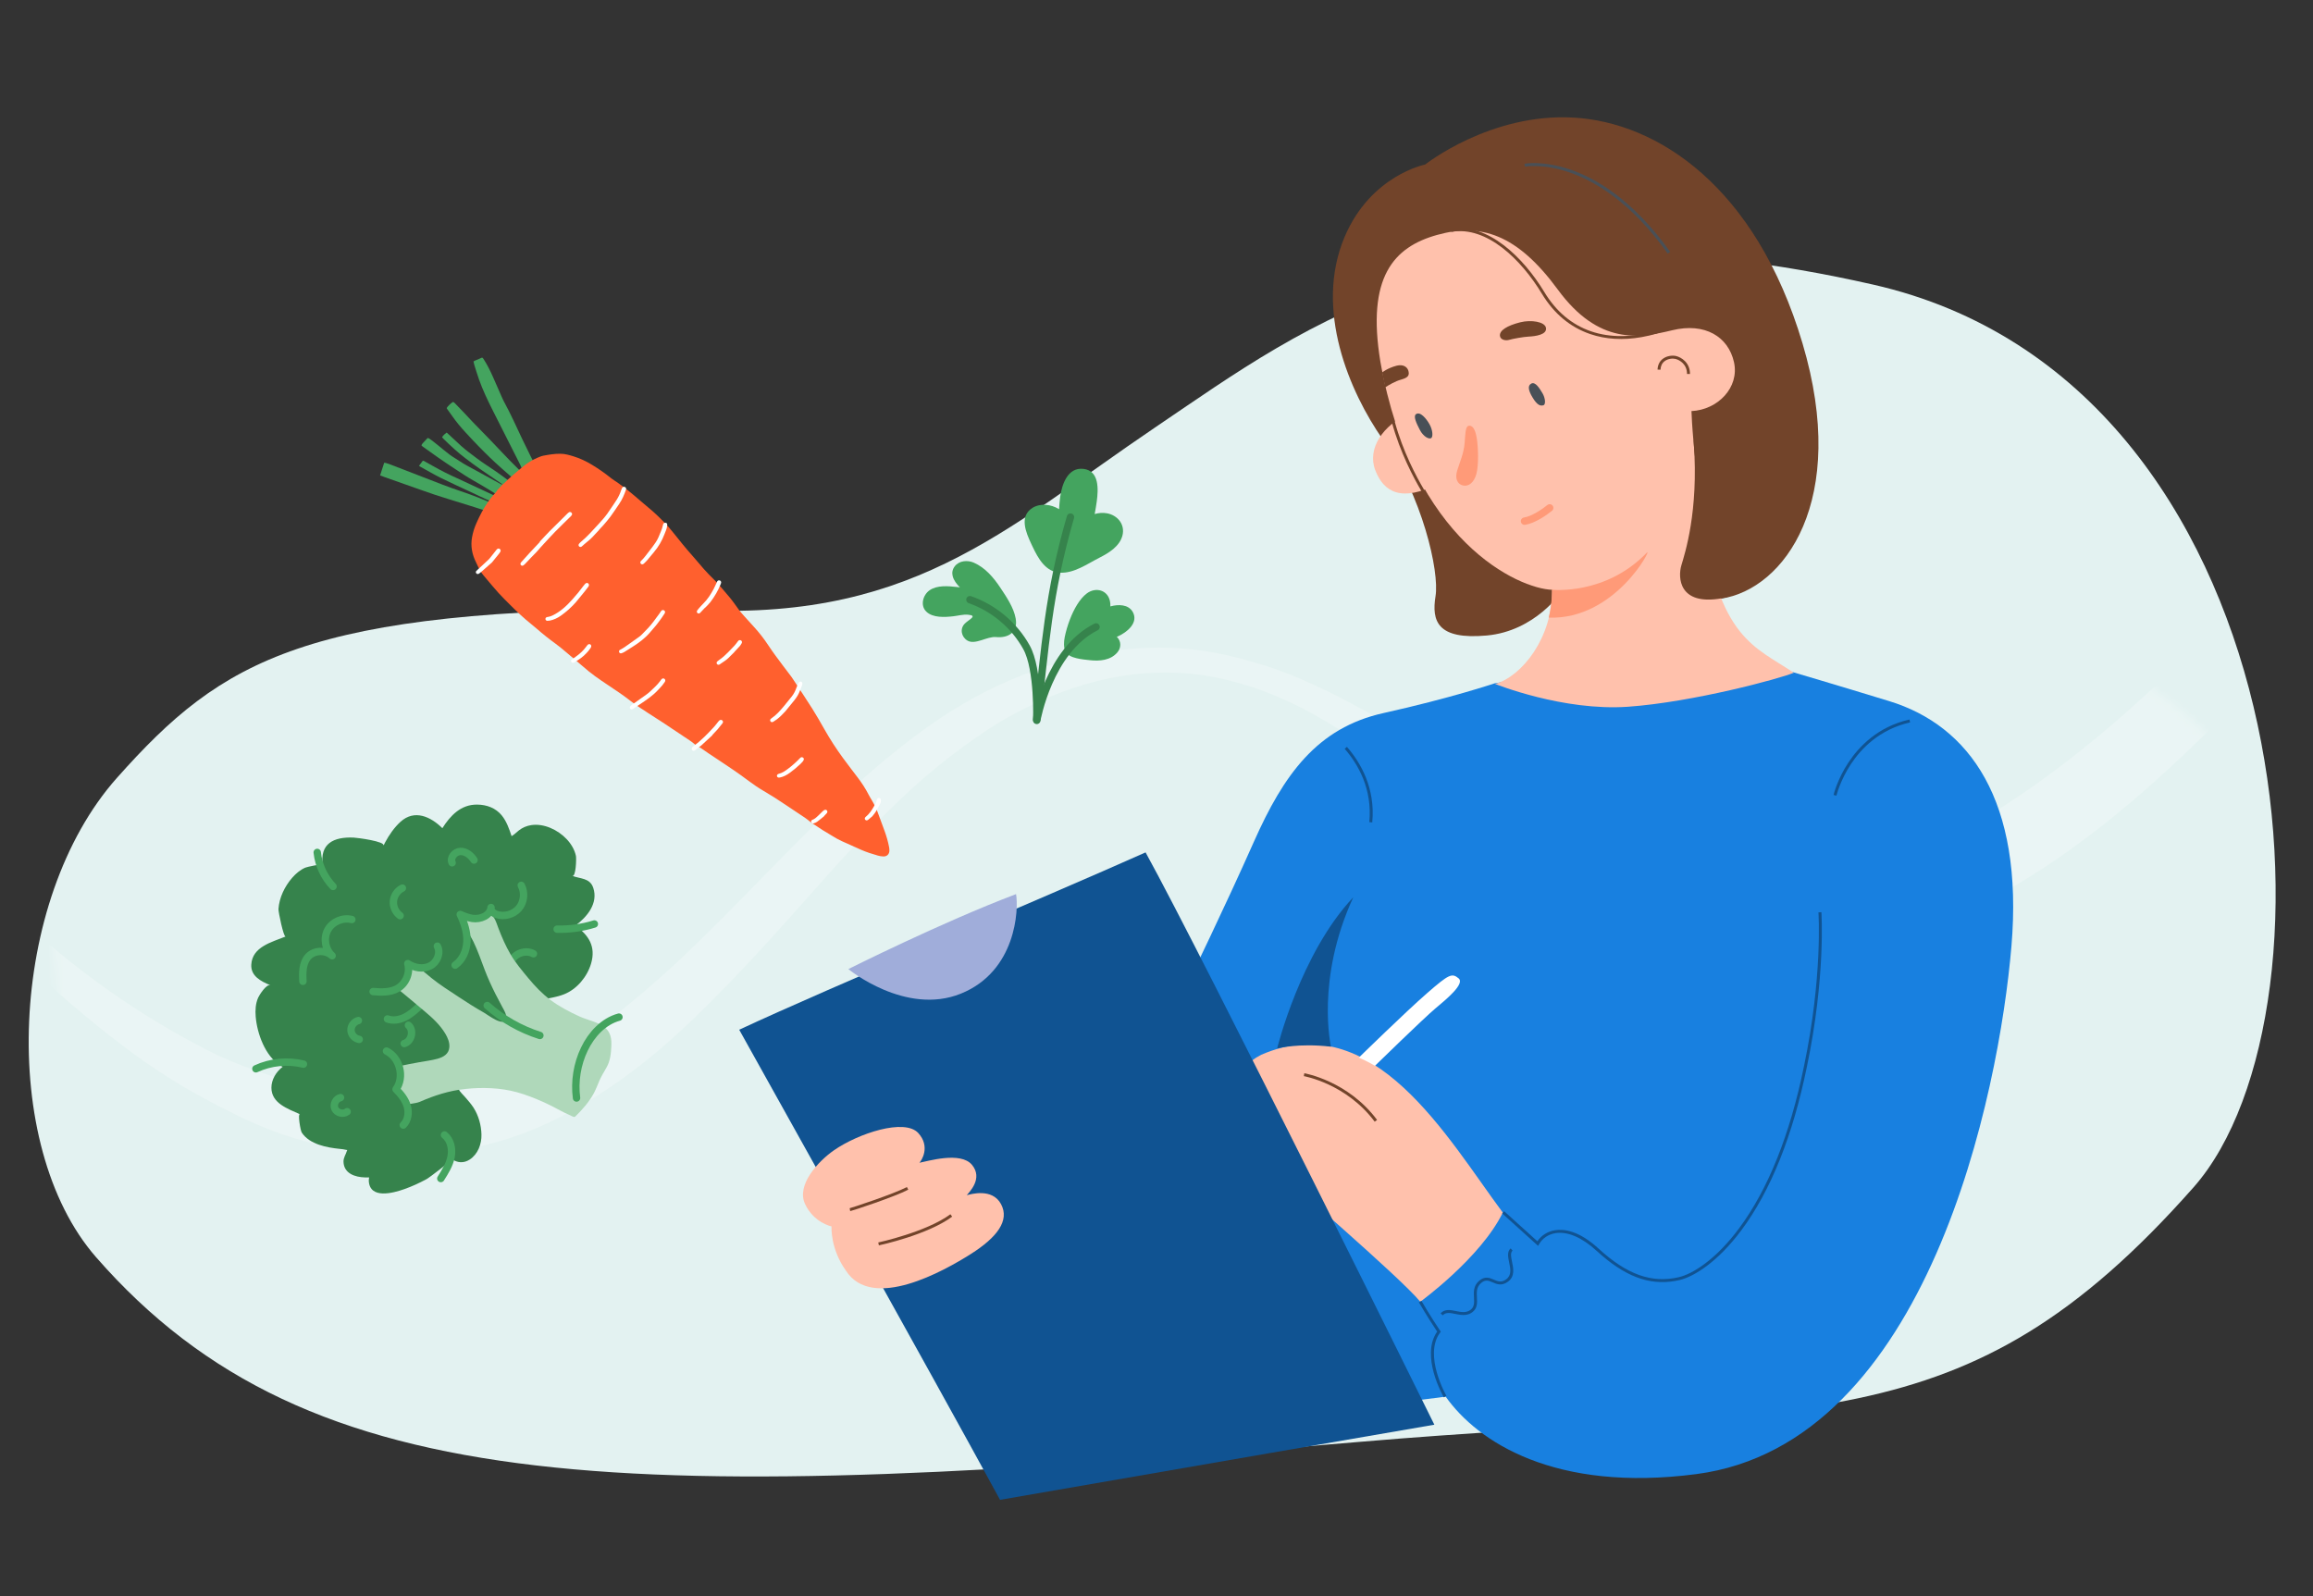 <svg xmlns="http://www.w3.org/2000/svg" fill="none" viewBox="0 0 313 216" height="216" width="313">
<rect x="0" y="0" width="313" height="216" fill="#333333" stroke="none"/>
<path fill="#E3F2F1" d="M156.436 57.756C135.646 71.811 122.923 84.736 91.649 82.377C41.42 82.377 30.128 89.185 15.831 105.254C1.142 121.763 -0.231 154.973 12.988 170.108C42.169 203.52 85.479 203.539 184.051 195.107C244.705 189.919 265.554 196.051 296.829 160.676C317.995 136.735 311.751 51.742 253.471 38.511C199.451 26.248 177.227 43.701 156.436 57.756Z"></path>
<g opacity="0.5">
<mask height="166" width="307" y="34" x="6" maskUnits="userSpaceOnUse" style="mask-type:alpha" id="mask0_1877_6104">
<path fill="#F0F0FF" d="M158.363 57.757C179.154 71.812 191.876 84.736 223.151 82.377C273.38 82.377 287.514 86.591 301.811 102.659C316.501 119.169 315.03 154.973 301.811 170.108C272.631 203.52 229.321 203.54 130.749 195.107C70.095 189.919 49.245 196.052 17.97 160.676C-3.196 136.735 3.313 51.682 61.328 38.512C115.348 26.248 137.572 43.702 158.363 57.757Z"></path>
</mask>
<g mask="url(#mask0_1877_6104)">
<path fill="white" d="M346.412 45.739C344.855 46.118 343.346 46.606 341.834 47.238C340.035 47.989 338.338 48.874 336.616 49.889C333.386 51.79 330.36 54.02 327.436 56.52C324.152 59.327 320.979 62.424 317.91 65.569C311.398 72.24 305.068 79.448 298.525 86.107C288.948 95.852 278.752 104.695 267.285 111.476C264.265 113.09 261.205 114.638 258.055 115.907C254.902 117.178 251.711 118.105 248.454 118.88C243.404 119.78 238.386 120 233.362 119.444C229.831 118.818 226.434 118.057 223.013 116.896C219.522 115.711 216.192 114.259 212.815 112.6C211.208 111.81 209.803 111.001 208.105 110.063C206.128 108.97 204.937 108.322 202.522 106.883C200.314 105.567 194.877 102.246 192.772 100.958C188.777 98.513 186.146 96.917 182.493 94.992C180.779 94.088 179.301 93.353 177.634 92.597C175.82 91.773 174.059 91.026 172.226 90.416C168.67 89.236 165.104 88.291 161.391 87.879C157.394 87.436 153.457 87.611 149.444 88.224C147.371 88.54 145.364 89.065 143.329 89.659C140.932 90.358 138.6 91.214 136.261 92.223C134.256 93.089 132.328 94.087 130.388 95.223C128.29 96.45 126.359 97.718 124.324 99.235C121.832 101.091 119.738 102.785 117.23 104.984C114.72 107.185 113.276 108.609 110.265 111.564C107.166 114.605 100.597 121.398 97.803 124.195C93.362 128.644 90.969 130.909 87.151 134.188C83.247 137.54 79.815 139.968 75.661 142.422C73.54 143.675 71.541 144.521 69.377 145.402C66.928 146.399 64.516 147.115 62.009 147.639C59.567 148.149 57.153 148.375 54.693 148.476C52.234 148.577 49.801 148.48 47.364 148.154C44.121 147.719 40.981 146.883 37.839 145.94C36.188 145.445 34.56 144.876 32.927 144.254C31.41 143.676 29.95 143.054 28.47 142.308C20.105 138.086 12.301 132.768 5.156 126.49C4.801 126.178 4.269 126.141 3.808 126.322C3.347 126.505 2.991 126.853 2.756 127.362C2.52 127.872 2.448 128.492 2.57 129.038C2.693 129.585 2.98 129.974 3.362 130.318C5.419 132.17 7.476 134.025 9.569 135.814C11.859 137.773 14.188 139.668 16.558 141.468C18.748 143.131 20.993 144.689 23.292 146.119C25.764 147.656 28.303 149.039 30.865 150.325C33.245 151.521 35.646 152.613 38.131 153.469C40.784 154.383 43.467 155.044 46.208 155.535C48.799 155.998 51.383 156.266 54.01 156.331C56.83 156.4 59.612 156.141 62.417 155.647C64.814 155.224 67.152 154.63 69.498 153.835C71.779 153.062 73.966 152.116 76.16 150.964C80.384 148.746 84.341 146.068 88.14 142.958C91.937 139.849 95.477 136.329 98.952 132.743C102.37 129.213 105.702 125.483 108.99 121.795C110.701 119.876 112.403 117.92 114.147 116.035C115.891 114.152 117.679 112.293 119.478 110.483C120.669 109.284 121.881 108.105 123.11 106.974C124.525 105.673 125.983 104.437 127.461 103.253C128.79 102.186 130.148 101.166 131.523 100.206C133.023 99.159 134.521 98.109 136.089 97.236C138.385 95.958 140.71 94.799 143.109 93.87C145.437 92.968 147.774 92.268 150.172 91.773C152.215 91.35 154.218 91.117 156.291 91.03C158.363 90.944 160.459 91.043 162.52 91.333C164.703 91.64 166.853 92.153 168.972 92.818C171.198 93.518 173.38 94.44 175.505 95.48C177.059 96.24 178.584 97.118 180.096 98.02C181.819 99.05 183.492 100.19 185.163 101.35C188.427 103.617 191.623 106.031 194.757 108.515C197.946 111.044 201.15 113.616 204.405 116.036C205.98 117.208 207.599 118.307 209.225 119.355C211 120.499 212.804 121.612 214.629 122.607C218.359 124.641 222.185 126.384 226.189 127.659C228.109 128.27 230.013 128.698 231.969 129.043C234.744 129.531 237.486 129.836 240.295 129.879C242.87 129.918 245.4 129.691 247.954 129.289C250.867 128.831 253.722 128.154 256.582 127.273C259.103 126.495 261.527 125.545 263.983 124.432C266.806 123.151 269.45 121.733 272.195 120.134C283.588 113.503 293.56 104.436 302.986 94.715C307.497 90.064 311.876 85.013 316.202 80.11C320.044 75.757 323.913 71.299 327.938 67.198C332.256 62.801 336.8 58.895 341.88 55.769C343.327 55.026 344.746 54.285 346.256 53.706C347.764 53.128 349.314 52.631 350.884 52.328C352.218 52.07 353.56 51.942 354.909 51.901C356.458 51.853 358.006 51.928 359.544 52.167C361.277 52.438 362.967 52.854 364.658 53.409C366.717 54.085 368.712 54.944 370.676 55.943C373.111 57.181 375.448 58.699 377.77 60.16C378.32 60.504 378.907 60.643 379.517 60.403C380.127 60.164 380.583 59.703 380.851 59.033C381.421 57.61 381.081 55.965 380.009 55.128C378.015 53.574 376.008 52.3 373.914 51.05C372.025 49.923 370.105 48.982 368.143 48.1C366.356 47.297 364.545 46.666 362.699 46.124C360.764 45.557 358.815 45.239 356.835 44.993C355.191 44.789 353.567 44.806 351.911 44.863C351.757 44.868 351.605 44.878 351.453 44.892C349.764 45.065 348.088 45.329 346.412 45.739Z" opacity="0.5"></path>
</g>
</g>
<path fill="#72442A" d="M187.1 59.434C182.66 53.071 177.795 41.896 181.95 32.071C185.49 23.703 192.853 22.266 192.853 22.266C192.853 22.266 201.689 15.253 212.982 15.915C224.276 16.576 237.594 25.192 243.923 46.473C250.252 67.754 241.454 79.715 232.923 81.007C224.966 75.816 221.883 72.201 221.883 72.201L211.662 76.418L211.338 80.033C211.338 80.033 207.774 85.399 201.188 85.996C194.49 86.603 193.715 84.034 194.259 80.672C194.803 77.31 192.487 67.154 187.1 59.434Z"></path>
<path fill="#FFC1AC" d="M190.644 55.961C187.187 57.514 184.969 60.674 186.104 63.628C187.239 66.582 189.63 68.026 194.692 65.433C193.012 61.776 190.644 55.961 190.644 55.961Z"></path>
<path fill="#1880E0" d="M160.893 132.747C160.893 132.747 165.661 122.949 169.687 113.888C173.714 104.827 178.227 98.489 187.217 96.492C196.347 94.465 202.227 92.478 202.227 92.478L218.192 89.691L242.653 90.966C242.653 90.966 248.651 92.73 255.665 94.879C266.478 98.194 273.86 108.311 272.192 128.054C270.524 147.796 260.969 195.357 229.562 199.473C210.368 201.988 199.945 195.084 195.631 188.994C189.21 189.812 176.556 191.438 176.556 191.438L160.893 132.747Z"></path>
<path fill="#FFC1AC" d="M192.196 176.15C192.196 176.15 200.376 170.207 203.362 164.086C195.864 154.017 185.887 136.13 170.669 142.732C162.786 146.788 170.273 155.776 172.053 157.632C173.833 159.49 189.313 172.68 192.196 176.15Z"></path>
<path fill="#FFC1AC" d="M202.328 92.549C202.328 92.549 211.521 96.26 220.322 95.635C229.123 95.01 240.97 91.802 242.738 91.037C237.458 87.478 232.549 86.436 230.329 70.113C229.076 60.078 228.961 57.288 228.893 55.628C232.445 55.464 235.41 52.44 234.646 49.003C233.882 45.566 230.716 43.613 226.286 44.69C221.857 45.767 216.341 46.731 210.809 39.189C205.277 31.648 200.364 30.151 194.484 31.786C188.605 33.42 184.909 37.484 186.794 48.929C191.147 73.386 205.597 79.675 210.039 79.81C210.121 86.251 205.957 91.535 202.328 92.549Z"></path>
<path fill="#105392" d="M100.032 139.343C100.032 139.343 126.419 186.582 135.329 202.958C154.654 199.583 194.099 192.789 194.099 192.789C194.099 192.789 162.897 129.623 155.022 115.346C141.043 121.586 112.175 133.673 100.032 139.343Z"></path>
<path fill="#FFC1AC" d="M112.837 155.667C116.158 153.357 122.412 151.304 124.258 153.318C125.96 155.174 124.676 157.096 124.416 157.343C125.5 157.154 129.979 155.764 131.528 157.622C133.078 159.479 131.136 161.338 130.825 161.734C131.336 161.608 134.264 160.716 135.461 162.939C136.657 165.163 134.928 167.44 131.366 169.696C127.805 171.951 118.007 177.5 114.462 171.926C112.332 168.954 112.523 165.957 112.523 165.957C112.523 165.957 110.111 165.466 108.93 162.899C107.748 160.33 110.746 157.121 112.837 155.667Z"></path>
<path fill="#A0ADDA" d="M114.802 131.136C114.802 131.136 122.54 137.489 130.031 134.458C137.523 131.426 137.863 123.053 137.495 120.989C127.403 124.811 114.802 131.136 114.802 131.136Z"></path>
<path fill="#72442A" d="M237.022 61.82C237.022 61.82 228.913 55.833 229.211 60.008C229.868 69.209 228.002 74.901 227.526 76.504C227.049 78.106 227.149 81.98 232.939 80.97C240.721 79.613 237.255 63.982 237.022 61.82Z"></path>
<path fill="#72442A" d="M192.396 66.525C192.384 66.504 192.364 66.471 192.337 66.425C191.328 64.725 189.47 61.26 188.35 57.142L188.736 57.038C189.843 61.109 191.682 64.539 192.68 66.222C192.708 66.27 192.73 66.305 192.742 66.327L192.396 66.525Z"></path>
<path fill="#FF9A78" d="M199.779 64.163C199.459 65.311 198.729 65.861 197.988 65.697C197.222 65.527 196.849 64.77 197.196 63.657C197.575 62.439 198.067 61.408 198.196 59.964C198.295 58.841 198.275 57.737 198.719 57.623C199.163 57.508 199.627 57.916 199.846 59.329C200.037 60.568 200.12 62.94 199.779 64.163Z"></path>
<path fill="#72442A" d="M228.692 50.609L228.291 50.605C228.301 49.306 227.311 48.713 226.725 48.568C226.332 48.47 225.706 48.54 225.272 48.863C224.916 49.127 224.723 49.521 224.701 50.031L224.301 50.012C224.328 49.385 224.582 48.877 225.032 48.543C225.593 48.127 226.353 48.063 226.823 48.18C227.522 48.355 228.704 49.063 228.692 50.609Z"></path>
<path fill="#72442A" d="M186.026 151.784C182.194 146.639 176.495 145.632 176.437 145.623L176.502 145.229C176.561 145.239 182.416 146.268 186.348 151.547L186.026 151.784Z"></path>
<path fill="#105392" d="M195.384 189.086C195.251 188.856 192.188 183.473 194.48 180.191C193.186 178.261 192.016 176.248 192.004 176.227L192.351 176.028C192.363 176.049 193.573 178.132 194.89 180.085L194.97 180.203L194.885 180.316C192.595 183.375 195.7 188.833 195.732 188.888L195.384 189.086Z"></path>
<path fill="#105392" d="M198.431 177.915C197.924 178.003 197.407 177.897 196.932 177.8C196.246 177.659 195.655 177.538 195.236 177.989L194.942 177.717C195.513 177.101 196.275 177.257 197.012 177.409C197.682 177.546 198.375 177.688 198.964 177.272C199.532 176.87 199.5 176.277 199.462 175.59C199.421 174.845 199.375 173.998 200.15 173.325C200.94 172.638 201.582 172.915 202.148 173.16C202.694 173.395 203.165 173.598 203.834 173.105C204.581 172.553 204.398 171.677 204.221 170.829C204.071 170.113 203.916 169.373 204.423 168.931L204.688 169.232C204.356 169.52 204.475 170.089 204.613 170.748C204.797 171.627 205.027 172.722 204.073 173.426C203.219 174.058 202.566 173.776 201.989 173.527C201.444 173.292 201.013 173.106 200.413 173.627C199.786 174.173 199.822 174.852 199.861 175.57C199.902 176.307 199.944 177.07 199.197 177.598C198.949 177.773 198.691 177.869 198.431 177.915Z"></path>
<path fill="#105392" d="M226.67 173.34C223.089 173.966 219.782 172.683 216.031 169.238C214.088 167.455 212.124 166.613 210.5 166.868C209.535 167.019 208.716 167.569 208.264 168.373L208.142 168.591L207.956 168.424C206.791 167.388 203.308 164.226 203.273 164.194L203.543 163.899C203.576 163.929 206.74 166.799 208.043 167.967C208.573 167.171 209.433 166.629 210.436 166.473C211.673 166.279 213.695 166.55 216.303 168.944C220.148 172.475 223.497 173.675 227.162 172.832C229.065 172.395 232.212 170.428 235.337 166.217C239.264 160.929 242.216 153.561 244.111 144.319C246.661 132.18 246.082 123.549 246.075 123.463L246.476 123.435C246.482 123.522 247.065 132.209 244.504 144.401C242.597 153.7 239.622 161.121 235.66 166.457C232.469 170.754 229.226 172.77 227.253 173.223C227.058 173.267 226.863 173.307 226.67 173.34Z"></path>
<path fill="#105392" d="M248.511 107.665L248.121 107.573C248.141 107.487 248.629 105.46 250.138 103.173C251.532 101.059 254.096 98.335 258.391 97.364L258.481 97.754C254.322 98.695 251.835 101.334 250.481 103.382C249.007 105.61 248.515 107.645 248.511 107.665Z"></path>
<path fill="#105392" d="M185.696 111.289L185.298 111.25C185.733 106.706 183.726 103.346 181.966 101.327L182.268 101.065C184.079 103.144 186.145 106.605 185.696 111.289Z"></path>
<path fill="#72442A" d="M118.933 168.522L118.848 168.13C118.913 168.117 125.359 166.717 128.611 164.313L128.851 164.635C125.528 167.092 119.201 168.465 118.933 168.522Z"></path>
<path fill="#72442A" d="M115.052 163.889L114.979 163.495C115.282 163.429 120.894 161.589 122.724 160.629L122.911 160.983C121.04 161.966 115.347 163.837 115.052 163.889Z"></path>
<path fill="#72442A" d="M205.722 43.613C207.188 43.243 209.053 43.532 209.204 44.361C209.373 45.289 207.794 45.506 206.818 45.551C206.168 45.58 204.663 45.854 204.286 45.974C203.708 46.158 203.016 45.969 202.973 45.425C202.917 44.715 203.919 44.069 205.722 43.613Z"></path>
<path fill="#495057" d="M207.357 53.732C206.889 52.93 206.651 52.215 207.21 51.91C207.769 51.604 208.334 52.554 208.725 53.199C209.115 53.844 209.207 54.738 208.857 54.839C208.509 54.94 208.057 54.932 207.357 53.732Z"></path>
<path fill="#495057" d="M191.616 56.044C192.188 55.638 193.016 56.642 193.453 57.427C193.89 58.212 193.953 59.152 193.646 59.297C193.341 59.442 192.614 59.093 192.134 58.169C191.655 57.246 191.227 56.32 191.616 56.044Z"></path>
<path fill="#72442A" d="M188.969 49.492C189.927 49.237 190.594 49.693 190.636 50.464C190.677 51.236 189.728 51.26 188.992 51.578C188.14 51.947 187.454 52.416 187.454 52.416L187.033 50.4C187.034 50.401 187.736 49.822 188.969 49.492Z"></path>
<path fill="#FF9A78" d="M210.014 79.797C210.014 79.797 217.25 80.612 222.854 74.787C223.682 73.925 218.622 83.895 209.573 83.577C210.076 81.532 210.014 79.797 210.014 79.797Z"></path>
<path fill="#72442A" d="M222.136 45.621C219.624 46.06 217.297 45.921 215.195 45.206C212.484 44.282 210.281 42.443 208.646 39.739C205.871 35.147 201.198 30.539 196.41 31.375L196.34 30.981C201.329 30.11 206.146 34.828 208.99 39.533C212.183 44.815 217.581 46.661 224.186 44.732L224.3 45.116C223.564 45.329 222.841 45.498 222.136 45.621Z"></path>
<path stroke-linecap="round" stroke="#FF9A78" d="M209.706 68.728C209.073 69.253 207.506 70.348 206.301 70.523"></path>
<path fill="#105392" d="M180.112 141.638C180.112 141.638 178.003 132.541 183.128 121.421C175.977 128.991 172.829 141.872 172.829 141.872C172.829 141.872 175.719 141.12 180.112 141.638Z"></path>
<path fill="white" d="M183.882 143.115C183.882 143.115 190.164 136.967 193.126 134.387C196.088 131.806 196.486 131.649 197.38 132.388C198.274 133.127 195.716 135.227 194.21 136.486C192.704 137.745 186.061 144.226 186.061 144.226C186.061 144.226 185.072 143.617 183.882 143.115Z"></path>
<path fill="#495057" d="M225.681 34.314C220.667 27.268 215.67 24.446 212.359 23.32C208.793 22.106 206.389 22.548 206.366 22.552L206.289 22.159C206.389 22.14 208.821 21.693 212.488 22.941C215.854 24.086 220.932 26.95 226.009 34.083L225.681 34.314Z"></path>
<path fill="#36834C" d="M71.864 111.658C71.278 111.751 70.712 111.98 70.204 112.378C69.909 112.608 69.587 112.945 69.228 113.145C68.903 112.162 68.556 111.155 67.904 110.349C67.078 109.329 65.866 108.89 64.574 108.877C62.364 108.854 60.943 110.363 59.862 112.068C58.295 110.523 56.099 109.47 54.189 111.212C53.348 111.98 52.653 112.99 52.118 113.987C52.042 114.13 51.966 114.281 51.894 114.435C52.168 113.85 48.323 113.362 47.867 113.342C45.135 113.222 43.258 114.148 43.675 117.124C43.63 116.808 41.519 117.32 41.311 117.41C40.626 117.705 40.038 118.212 39.551 118.767C38.534 119.923 37.786 121.463 37.682 123.013C37.659 123.376 38.374 126.839 38.649 126.728C36.736 127.5 34.154 128.127 34.006 130.51C33.911 132.041 35.229 132.771 36.602 133.325C36.056 133.105 35.092 134.652 34.938 134.993C34.578 135.798 34.529 136.716 34.602 137.584C34.797 139.871 35.881 142.891 37.93 144.183C38.034 144.248 38.141 144.306 38.249 144.362C37.355 145.038 36.727 146.109 36.728 147.187C36.73 149.287 38.912 150.026 40.584 150.774C40.269 150.633 40.647 152.979 40.836 153.263C41.906 154.872 44.222 155.285 45.994 155.469C46.274 155.498 46.559 155.528 46.832 155.596C47.061 155.653 46.993 155.564 46.948 155.721C46.798 156.247 46.462 156.643 46.484 157.227C46.544 158.796 48.044 159.292 49.37 159.327C49.564 159.332 49.758 159.331 49.952 159.333C49.914 159.526 49.9 159.714 49.906 159.812C50.054 162.303 53.2 161.446 54.703 160.916C55.738 160.551 56.746 160.089 57.709 159.566C58.173 159.315 61.269 156.925 61.157 156.844C61.861 157.35 62.735 157.45 63.567 156.906C64.679 156.179 65.186 154.796 65.152 153.518C65.119 152.257 64.765 150.965 64.083 149.897C63.759 149.391 63.36 148.943 62.969 148.489C62.765 148.253 62.133 147.644 62.108 147.421C62.079 147.167 61.946 146.993 61.772 146.892C61.996 146.7 62.272 146.543 62.491 146.361C62.921 146.003 63.315 145.607 63.678 145.182C64.455 144.271 65.129 143.275 65.887 142.346C67.369 140.53 68.948 138.775 70.513 137.028C71.272 136.181 72.065 135.587 73.189 135.318C74.254 135.064 75.327 134.95 76.352 134.537C78.091 133.838 79.47 132.153 79.989 130.378C80.654 128.101 79.68 126.537 77.853 125.26C79.456 124.07 80.972 122.24 80.285 120.153C79.831 118.771 78.495 118.937 77.435 118.517C77.945 118.719 78.008 116.156 77.938 115.825C77.753 114.965 77.283 114.188 76.682 113.551C75.492 112.288 73.586 111.385 71.864 111.658Z"></path>
<path stroke-linejoin="round" stroke-linecap="round" stroke-miterlimit="10" stroke="#44A45F" d="M59.652 159.479C60.233 158.561 60.825 157.616 61.037 156.552C61.25 155.487 61.003 154.26 60.149 153.583"></path>
<path stroke-linejoin="round" stroke-linecap="round" stroke-miterlimit="10" stroke="#44A45F" d="M34.629 144.628C36.618 143.703 38.928 143.476 41.064 143.998"></path>
<path stroke-linejoin="round" stroke-linecap="round" stroke-miterlimit="10" stroke="#44A45F" d="M46.973 150.435C46.462 150.832 45.599 150.623 45.324 150.037C45.05 149.45 45.445 148.66 46.081 148.527"></path>
<path stroke-linejoin="round" stroke-linecap="round" stroke-miterlimit="10" stroke="#44A45F" d="M48.611 140.65C48.016 140.563 47.522 140.018 47.496 139.419C47.47 138.822 47.914 138.238 48.499 138.102"></path>
<path stroke-linejoin="round" stroke-linecap="round" stroke-miterlimit="10" stroke="#44A45F" d="M40.991 132.793C40.934 131.635 40.919 130.348 41.687 129.478C42.488 128.572 44.061 128.501 44.944 129.33C44.003 128.47 43.748 126.955 44.356 125.839C44.964 124.723 46.377 124.112 47.613 124.431"></path>
<path stroke-linejoin="round" stroke-linecap="round" stroke-miterlimit="10" stroke="#44A45F" d="M45.069 119.956C43.873 118.71 43.108 117.062 42.929 115.35"></path>
<path stroke-linejoin="round" stroke-linecap="round" stroke-miterlimit="10" stroke="#44A45F" d="M61.184 116.753C60.849 116.075 61.553 115.235 62.311 115.216C63.069 115.196 63.733 115.748 64.146 116.382"></path>
<path stroke-linejoin="round" stroke-linecap="round" stroke-miterlimit="10" stroke="#44A45F" d="M54.144 123.909C53.534 123.47 53.179 122.702 53.239 121.955C53.301 121.208 53.776 120.51 54.45 120.177"></path>
<path stroke-linejoin="round" stroke-linecap="round" stroke-miterlimit="10" stroke="#44A45F" d="M80.429 125.033C78.804 125.54 77.094 125.777 75.391 125.732"></path>
<path stroke-linejoin="round" stroke-linecap="round" stroke-miterlimit="10" stroke="#44A45F" d="M54.696 141.211C55.7 140.939 56.051 139.421 55.27 138.736"></path>
<path stroke-linejoin="round" stroke-linecap="round" stroke-miterlimit="10" stroke="#44A45F" d="M69.152 130.177C69.572 129.029 71.119 128.461 72.19 129.062"></path>
<path stroke-linejoin="round" stroke-linecap="round" stroke-miterlimit="10" stroke="#44A45F" d="M56.762 136.164C56.156 136.715 55.541 137.272 54.809 137.639C54.077 138.007 53.2 138.167 52.43 137.885"></path>
<path fill="#AFD8BA" d="M65.921 123.56C65.238 124.528 64.247 124.483 63.284 124.043C63.128 123.972 62.502 123.938 62.582 124.115C62.834 124.675 63.094 125.077 63.224 125.671C63.365 126.319 63.784 126.843 64.07 127.435C64.669 128.673 65.102 129.96 65.592 131.242C66.011 132.34 66.5 133.411 67.027 134.462C67.325 135.057 67.637 135.646 67.954 136.231C68.196 136.677 68.623 137.328 68.469 137.872C68.148 139.007 66.052 137.347 65.511 137.043C64.307 136.364 63.144 135.62 61.992 134.857C60.764 134.043 59.508 133.253 58.361 132.326C57.614 131.723 56.698 130.81 55.724 130.616C55.639 130.599 55.526 130.646 55.493 130.731C55.092 131.756 54.815 132.963 53.845 133.473C53.725 133.536 53.723 133.729 53.822 133.809C55.158 134.893 56.166 135.768 57.487 136.87C58.527 137.738 59.564 138.703 60.262 139.875C60.59 140.426 60.861 141.062 60.807 141.716C60.733 142.627 60.019 143.04 59.208 143.269C58.393 143.498 57.526 143.587 56.695 143.746C55.667 143.942 55.057 144.04 54.036 144.268C53.94 144.289 53.939 144.701 53.939 144.789C53.944 145.769 54.076 146.324 53.455 147.268C53.391 147.366 53.701 147.717 53.811 147.773C54.556 148.153 54.88 149.446 54.88 149.446C54.88 149.446 56.248 149.342 56.826 149.091C58.804 148.226 60.77 147.593 62.936 147.36C65.234 147.112 67.686 147.184 69.927 147.792C71.179 148.131 72.427 148.637 73.612 149.163C74.895 149.733 76.089 150.479 77.379 151.034C77.453 151.067 77.527 151.099 77.602 151.128C77.695 151.167 77.784 151.147 77.856 151.078C78.805 150.157 79.743 149.084 80.37 147.914C80.667 147.36 80.877 146.766 81.13 146.193C81.397 145.585 81.747 145.035 82.072 144.459C82.592 143.536 82.682 142.576 82.728 141.533C82.766 140.679 82.668 139.809 82.014 139.189C81.067 138.293 79.596 138.082 78.44 137.556C77.062 136.928 75.676 136.206 74.465 135.292C73.358 134.458 72.401 133.455 71.519 132.392C70.665 131.362 69.77 130.307 69.094 129.151C68.433 128.021 67.906 126.815 67.442 125.595C67.139 124.796 66.943 123.99 66.175 123.51C66.103 123.465 65.97 123.49 65.921 123.56Z"></path>
<path stroke-linejoin="round" stroke-linecap="round" stroke-miterlimit="10" stroke="#44A45F" d="M78.018 148.582C77.727 146.336 78.099 144.01 79.077 141.967C80.023 139.992 81.64 138.22 83.758 137.636"></path>
<path stroke-linejoin="round" stroke-linecap="round" stroke-miterlimit="10" stroke="#44A45F" d="M73.059 140.119C70.434 139.285 67.987 137.894 65.93 136.065"></path>
<path stroke-linejoin="round" stroke-linecap="round" stroke-miterlimit="10" stroke="#44A45F" d="M54.57 152.245C55.229 151.603 55.365 150.559 55.104 149.678C54.843 148.797 54.245 148.053 53.595 147.4C54.773 145.76 54.116 143.132 52.303 142.228"></path>
<path stroke-linejoin="round" stroke-linecap="round" stroke-miterlimit="10" stroke="#44A45F" d="M50.49 134.177C51.604 134.267 52.79 134.313 53.765 133.772C54.919 133.133 55.536 131.664 55.184 130.394C56.066 130.986 57.261 131.192 58.206 130.711C59.152 130.229 59.684 128.966 59.183 128.032"></path>
<path stroke-linejoin="round" stroke-linecap="round" stroke-miterlimit="10" stroke="#44A45F" d="M61.59 130.605C62.618 129.887 63.151 128.606 63.188 127.355C63.224 126.104 62.819 124.877 62.28 123.745C62.808 123.974 63.348 124.19 63.916 124.278C65.001 124.448 66.35 123.892 66.448 122.803C66.332 123.23 66.778 123.605 67.199 123.746C68.25 124.097 69.499 123.75 70.213 122.907C70.926 122.064 71.06 120.779 70.535 119.807"></path>
<path fill="#44A45F" d="M144.786 83.817C144.461 84.662 144.223 85.506 144.083 86.202C143.961 86.812 143.903 87.615 144.198 88.184C144.677 89.113 146.561 89.234 147.492 89.337C148.802 89.48 150.265 89.364 151.185 88.306C151.719 87.692 151.759 86.811 151.163 86.21C151.151 86.197 151.137 86.186 151.124 86.174C151.191 86.146 151.257 86.119 151.323 86.09C152.498 85.563 154.101 84.273 153.292 82.819C152.703 81.759 151.32 81.768 150.296 82.048C150.283 82.052 150.27 82.056 150.256 82.06C150.265 81.828 150.253 81.595 150.205 81.363C149.893 79.821 148.263 79.408 147.075 80.298C146.103 81.026 145.324 82.421 144.786 83.817Z"></path>
<path fill="#44A45F" d="M139.744 74.001C140.495 75.578 141.495 77.383 143.423 77.496C145.336 77.607 147.137 76.3 148.76 75.478C150.035 74.832 151.502 73.952 151.889 72.471C152.274 70.995 151.259 69.73 149.81 69.461C149.239 69.356 148.675 69.402 148.134 69.561C148.239 68.984 148.344 68.405 148.42 67.823C148.626 66.235 148.788 63.693 146.604 63.447C144.485 63.208 143.701 65.553 143.473 67.207C143.396 67.77 143.347 68.337 143.314 68.905C143.3 68.896 143.286 68.887 143.272 68.878C142.248 68.247 140.793 68.062 139.732 68.716C137.891 69.852 138.827 72.045 139.543 73.574C139.608 73.714 139.675 73.856 139.744 74.001Z"></path>
<path fill="#44A45F" d="M128.921 77.969C129.064 78.531 129.472 79.062 129.896 79.478C129.759 79.462 129.624 79.447 129.489 79.433C128.316 79.302 126.807 79.164 125.783 79.882C124.899 80.503 124.495 81.928 125.343 82.758C126.235 83.633 127.877 83.523 129.024 83.39C129.665 83.315 130.341 83.124 130.991 83.181C132.375 83.302 131.103 83.836 130.556 84.387C129.857 85.091 130.089 86.197 130.923 86.687C131.969 87.303 133.588 86.091 134.777 86.206C136.424 86.366 137.777 85.583 137.444 83.696C137.184 82.215 136.174 80.738 135.354 79.506C134.444 78.141 133.317 76.813 131.779 76.139C130.923 75.763 129.779 75.857 129.185 76.65C128.861 77.082 128.812 77.534 128.921 77.969Z"></path>
<path fill="#7CBF8F" d="M127.26 80.516C127.261 80.516 127.261 80.516 127.263 80.516C127.274 80.513 127.278 80.511 127.282 80.509C127.281 80.507 127.28 80.505 127.279 80.503C127.254 80.5 127.195 80.508 127.26 80.516Z"></path>
<path stroke-linejoin="round" stroke-linecap="round" stroke-miterlimit="10" stroke="#36834C" d="M148.32 84.835C141.951 88.032 140.297 97.483 140.297 97.483C140.297 97.483 140.559 90.578 138.91 87.598C137.26 84.617 134.479 82.274 131.253 81.147"></path>
<path stroke-linejoin="round" stroke-linecap="round" stroke-miterlimit="10" stroke="#36834C" d="M144.859 69.973C141.819 80.428 141.447 87.685 140.283 97.393"></path>
<path fill="#44A45F" d="M71.462 63.806C71.373 63.848 71.307 63.887 71.236 63.911C71.013 63.987 70.823 63.911 70.714 63.706C70.696 63.672 70.683 63.635 70.672 63.598C70.542 63.151 70.322 62.743 70.113 62.329C68.97 60.068 67.821 57.81 66.685 55.546C65.999 54.178 65.334 52.798 64.821 51.354C64.593 50.712 64.398 50.058 64.193 49.409C64.143 49.251 64.115 49.087 64.075 48.92C64.264 48.77 64.485 48.729 64.677 48.634C64.862 48.544 65.051 48.466 65.225 48.388C65.366 48.439 65.413 48.549 65.475 48.645C65.977 49.427 66.382 50.259 66.755 51.107C67.133 51.966 67.506 52.828 67.886 53.686C67.995 53.933 68.108 54.179 68.237 54.416C69.125 56.044 69.876 57.737 70.668 59.41C71.333 60.816 72.046 62.2 72.737 63.594C72.84 63.802 72.944 64.008 73.041 64.218C73.084 64.31 73.12 64.408 73.146 64.507C73.204 64.716 73.14 64.888 72.967 65.017C72.819 65.128 72.592 65.134 72.424 65.006C72.303 64.913 72.197 64.796 72.103 64.675C71.891 64.401 71.69 64.118 71.462 63.806Z"></path>
<path fill="#44A45F" d="M69.066 66.24C69.524 66.578 70.034 66.83 70.53 67.105C70.62 67.155 70.713 67.2 70.804 67.251C70.936 67.326 71.007 67.448 71.046 67.587C71.128 67.88 70.868 68.171 70.564 68.111C70.416 68.082 70.27 68.012 70.136 67.94C69.716 67.715 69.302 67.48 68.861 67.236C68.806 67.304 68.757 67.374 68.701 67.437C68.556 67.595 68.412 67.63 68.213 67.551C68.13 67.517 68.049 67.474 67.975 67.423C66.705 66.56 65.387 65.775 64.05 65.017C63.199 64.535 62.385 63.984 61.564 63.448C60.797 62.948 60.039 62.434 59.286 61.913C58.586 61.429 57.898 60.928 57.205 60.432C57.144 60.388 57.093 60.33 57.029 60.269C57.099 60.045 57.283 59.912 57.421 59.75C57.562 59.584 57.718 59.43 57.87 59.269C58.07 59.303 58.208 59.428 58.348 59.531C58.671 59.767 58.981 60.02 59.292 60.27C59.815 60.69 60.322 61.13 60.86 61.53C61.284 61.844 61.749 62.102 62.188 62.398C62.886 62.867 63.636 63.242 64.371 63.645C65.49 64.26 66.611 64.874 67.731 65.486C67.82 65.535 67.914 65.575 68.028 65.588C67.986 65.549 67.949 65.504 67.902 65.472C66.89 64.781 65.871 64.101 64.867 63.399C64.222 62.948 63.593 62.475 62.966 61.999C61.915 61.203 60.954 60.304 60.014 59.383C59.951 59.321 59.892 59.253 59.822 59.176C59.958 58.896 60.198 58.73 60.443 58.533C60.554 58.632 60.649 58.714 60.741 58.8C61.289 59.309 61.83 59.826 62.386 60.327C63.056 60.932 63.788 61.463 64.508 62.008C65.331 62.632 66.208 63.178 67.059 63.761C67.622 64.148 68.168 64.559 68.722 64.961C68.899 65.09 69.075 65.221 69.253 65.349C69.294 65.379 69.339 65.406 69.381 65.436C69.531 65.54 69.617 65.679 69.575 65.864C69.534 66.045 69.411 66.15 69.227 66.181C69.168 66.192 69.094 66.171 69.066 66.251C69.045 66.239 69.023 66.227 69.002 66.216C69.022 66.224 69.044 66.232 69.066 66.24ZM68.272 65.74L68.282 65.766L68.297 65.759L68.272 65.74Z"></path>
<path fill="#44A45F" d="M51.435 64.332C51.63 63.733 51.807 63.185 51.99 62.62C52.084 62.632 52.16 62.63 52.229 62.652C52.439 62.718 52.647 62.786 52.852 62.865C55.163 63.758 57.472 64.657 59.785 65.544C60.592 65.853 61.406 66.149 62.225 66.424C63.904 66.987 65.549 67.628 67.16 68.362C67.371 68.458 67.588 68.543 67.8 68.638C67.893 68.68 67.988 68.726 68.068 68.788C68.246 68.927 68.294 69.146 68.206 69.343C68.121 69.532 67.912 69.628 67.686 69.574C67.599 69.553 67.516 69.515 67.432 69.481C67.158 69.367 66.885 69.252 66.592 69.13C66.405 69.255 66.204 69.261 65.977 69.189C64.279 68.651 62.582 68.112 60.878 67.594C59.567 67.197 58.27 66.767 56.982 66.303C55.343 65.712 53.696 65.143 52.053 64.564C51.859 64.495 51.669 64.42 51.435 64.332Z"></path>
<path fill="#44A45F" d="M70.54 65.225C70.264 65.302 70.028 65.177 69.81 65.005C69.516 64.774 69.217 64.549 68.936 64.303C68.294 63.745 67.655 63.182 67.029 62.607C66.545 62.162 66.076 61.702 65.61 61.239C65.072 60.702 64.534 60.163 64.016 59.608C63.347 58.892 62.671 58.182 62.049 57.427C61.493 56.753 61.006 56.022 60.489 55.315C60.467 55.285 60.458 55.245 60.444 55.212C60.601 54.955 60.974 54.595 61.296 54.391C61.439 54.426 61.531 54.54 61.628 54.638C62.052 55.071 62.471 55.508 62.888 55.947C63.251 56.33 63.603 56.724 63.971 57.103C64.759 57.919 65.556 58.725 66.344 59.541C66.881 60.097 67.409 60.663 67.942 61.222C68.28 61.577 68.615 61.935 68.959 62.282C69.793 63.124 70.634 63.961 71.47 64.801C71.652 64.984 71.839 65.162 72.005 65.359C72.17 65.555 72.135 65.819 71.948 65.981C71.808 66.103 71.615 66.129 71.444 66.034C71.356 65.985 71.28 65.911 71.204 65.842C70.995 65.651 70.789 65.457 70.54 65.225Z"></path>
<path fill="#44A45F" d="M56.7 63.039C56.888 62.786 57.047 62.571 57.212 62.349C57.367 62.343 57.476 62.439 57.596 62.508C58.782 63.187 59.98 63.844 61.221 64.42C62.063 64.811 62.907 65.198 63.748 65.59C64.719 66.041 65.686 66.5 66.657 66.948C67.008 67.11 67.366 67.253 67.724 67.4C67.848 67.451 67.954 67.508 68.004 67.643C68.104 67.915 67.943 68.187 67.654 68.195C67.515 68.2 67.369 68.172 67.237 68.125C66.801 67.969 66.361 67.816 65.938 67.627C65.196 67.296 64.467 66.939 63.732 66.593C62.366 65.952 60.989 65.335 59.639 64.664C58.704 64.2 57.806 63.665 56.891 63.161C56.836 63.13 56.785 63.093 56.7 63.039Z"></path>
<path fill="#FF602E" d="M68.034 65.534C68.124 65.462 68.222 65.398 68.302 65.316C68.934 64.67 69.629 64.094 70.32 63.514C70.716 63.183 71.109 62.85 71.544 62.57C72.022 62.261 72.531 62.013 73.061 61.806C73.205 61.749 73.354 61.698 73.504 61.668C74.279 61.517 75.056 61.393 75.849 61.402C76.452 61.409 77.023 61.573 77.591 61.746C78.484 62.018 79.319 62.415 80.119 62.9C81.037 63.457 81.912 64.07 82.744 64.745C83.004 64.955 83.305 65.113 83.576 65.309C84.076 65.674 84.578 66.037 85.061 66.424C85.595 66.851 86.108 67.303 86.63 67.744C87.192 68.219 87.758 68.689 88.313 69.171C88.615 69.433 88.9 69.713 89.189 69.989C89.356 70.149 89.512 70.323 89.682 70.481C90.192 70.958 90.637 71.494 91.073 72.036C91.937 73.111 92.792 74.192 93.715 75.218C94.24 75.803 94.727 76.421 95.252 77.007C95.673 77.477 96.114 77.931 96.564 78.374C97.117 78.918 97.614 79.508 98.113 80.099C98.529 80.591 98.954 81.075 99.329 81.601C99.493 81.831 99.67 82.053 99.826 82.29C100.112 82.722 100.465 83.098 100.807 83.483C101.21 83.935 101.618 84.383 102.028 84.83C102.736 85.601 103.377 86.424 103.951 87.297C104.588 88.266 105.29 89.189 105.984 90.117C106.354 90.611 106.733 91.099 107.103 91.595C107.233 91.77 107.349 91.957 107.468 92.14C108.293 93.4 109.133 94.651 109.937 95.925C110.493 96.807 111.008 97.715 111.523 98.621C112.304 100 113.161 101.332 114.1 102.609C114.756 103.502 115.434 104.378 116.101 105.262C116.645 105.983 117.138 106.736 117.548 107.542C117.688 107.817 117.851 108.08 118.008 108.346C118.317 108.869 118.578 109.414 118.793 109.98C119.104 110.798 119.404 111.62 119.701 112.442C119.956 113.145 120.167 113.861 120.306 114.596C120.339 114.772 120.363 114.954 120.355 115.132C120.335 115.594 120.018 115.904 119.553 115.895C119.298 115.89 119.038 115.844 118.791 115.775C118.008 115.555 117.233 115.305 116.488 114.975C115.639 114.598 114.791 114.218 113.944 113.836C113.461 113.619 113.002 113.356 112.554 113.074C112.138 112.814 111.711 112.573 111.296 112.312C110.914 112.072 110.542 111.817 110.164 111.569C110.067 111.505 109.968 111.445 109.873 111.378C109.759 111.296 109.65 111.208 109.539 111.122C109.345 110.972 109.159 110.813 108.957 110.677C108.069 110.079 107.172 109.493 106.286 108.893C105.304 108.226 104.303 107.589 103.277 106.992C102.596 106.595 101.95 106.148 101.318 105.677C100.616 105.153 99.903 104.64 99.178 104.146C98.102 103.412 97.012 102.7 95.929 101.976C95.639 101.782 95.354 101.583 95.068 101.382C94.878 101.249 94.691 101.121 94.469 101.033C94.306 100.969 94.161 100.845 94.026 100.725C93.618 100.364 93.155 100.083 92.706 99.78C91.7 99.103 90.692 98.429 89.68 97.762C89.013 97.322 88.335 96.897 87.663 96.463C87.511 96.366 87.365 96.259 87.214 96.16C86.848 95.92 86.469 95.696 86.115 95.44C85.571 95.047 85.049 94.625 84.507 94.231C84.049 93.897 83.576 93.582 83.106 93.265C81.952 92.484 80.776 91.734 79.689 90.86C79.387 90.618 79.098 90.361 78.802 90.111C77.837 89.294 76.879 88.47 75.904 87.665C75.437 87.279 74.936 86.936 74.456 86.566C74.057 86.258 73.66 85.949 73.276 85.625C72.794 85.217 72.321 84.799 71.826 84.404C70.817 83.599 69.885 82.705 68.975 81.791C68.475 81.289 67.966 80.792 67.489 80.269C66.951 79.678 66.445 79.06 65.926 78.452C65.741 78.237 65.565 78.015 65.381 77.799C65.085 77.452 64.874 77.056 64.68 76.648C64.587 76.45 64.496 76.251 64.4 76.055C63.869 74.985 63.665 73.868 63.881 72.682C64.001 72.021 64.203 71.387 64.478 70.773C64.914 69.797 65.394 68.845 66.011 67.966C66.264 67.608 66.522 67.256 66.817 66.93C66.989 66.74 67.183 66.565 67.29 66.324C67.539 66.06 67.786 65.797 68.034 65.534Z"></path>
<path fill="white" d="M90.287 70.878C90.284 70.984 90.291 71.091 90.277 71.195C90.225 71.576 90.057 71.92 89.923 72.274C89.584 73.173 89.106 73.99 88.485 74.726C88.186 75.081 87.896 75.443 87.595 75.795C87.466 75.946 87.317 76.082 87.176 76.224C87.149 76.251 87.121 76.278 87.089 76.3C86.956 76.394 86.816 76.387 86.72 76.284C86.62 76.178 86.621 76.02 86.746 75.904C87.176 75.509 87.494 75.02 87.858 74.57C88.161 74.195 88.444 73.803 88.718 73.406C89.031 72.954 89.22 72.437 89.427 71.932C89.544 71.646 89.655 71.36 89.713 71.054C89.765 70.78 89.875 70.713 90.145 70.748C90.193 70.79 90.24 70.834 90.287 70.878Z"></path>
<path fill="white" d="M81.074 71.712C80.884 71.913 80.687 72.109 80.506 72.319C80.075 72.82 79.574 73.243 79.059 73.652C78.978 73.716 78.906 73.79 78.829 73.859C78.786 73.897 78.745 73.94 78.697 73.969C78.574 74.044 78.45 74.029 78.361 73.936C78.275 73.845 78.263 73.71 78.348 73.6C78.422 73.505 78.507 73.412 78.6 73.335C79.475 72.615 80.212 71.761 80.979 70.935C81.413 70.468 81.837 69.992 82.209 69.472C82.47 69.105 82.718 68.729 82.97 68.356C83.135 68.111 83.301 67.866 83.458 67.615C83.706 67.222 83.901 66.803 84.047 66.362C84.081 66.259 84.12 66.156 84.169 66.058C84.25 65.893 84.4 65.832 84.552 65.892C84.704 65.952 84.768 66.102 84.706 66.278C84.476 66.935 84.208 67.574 83.814 68.153C83.417 68.739 83.03 69.332 82.612 69.902C82.312 70.311 81.972 70.692 81.641 71.079C81.457 71.293 81.255 71.493 81.06 71.7C81.065 71.704 81.07 71.708 81.074 71.712Z"></path>
<path fill="white" d="M73.03 73.308C73.475 72.834 73.912 72.351 74.368 71.888C74.988 71.26 75.623 70.646 76.25 70.026C76.439 69.84 76.623 69.651 76.811 69.466C76.866 69.413 76.925 69.359 76.991 69.321C77.104 69.254 77.237 69.277 77.328 69.367C77.421 69.457 77.443 69.586 77.376 69.702C77.345 69.757 77.301 69.806 77.256 69.851C76.549 70.548 75.832 71.234 75.136 71.941C74.621 72.464 74.131 73.011 73.631 73.549C73.46 73.733 73.289 73.918 73.122 74.105C72.951 74.297 72.789 74.498 72.613 74.686C72.389 74.926 72.153 75.155 71.925 75.392C71.621 75.708 71.322 76.027 71.019 76.344C70.961 76.404 70.897 76.461 70.828 76.506C70.708 76.583 70.577 76.566 70.493 76.474C70.41 76.383 70.406 76.248 70.483 76.135C70.493 76.12 70.507 76.106 70.52 76.091C70.885 75.683 71.246 75.272 71.618 74.87C72.094 74.354 72.578 73.846 73.058 73.335C73.048 73.326 73.039 73.316 73.03 73.308Z"></path>
<path fill="white" d="M87.931 85.615C87.27 86.379 86.47 86.973 85.623 87.51C85.247 87.749 84.875 87.991 84.496 88.222C84.37 88.299 84.231 88.356 84.09 88.401C83.956 88.443 83.835 88.376 83.785 88.26C83.733 88.137 83.774 87.996 83.905 87.933C84.413 87.685 84.85 87.331 85.311 87.013C85.713 86.736 86.112 86.451 86.507 86.163C86.627 86.077 86.74 85.979 86.844 85.873C87.395 85.312 87.955 84.761 88.423 84.125C88.705 83.742 88.99 83.36 89.272 82.976C89.337 82.888 89.389 82.791 89.451 82.702C89.553 82.553 89.716 82.507 89.854 82.585C89.999 82.668 90.045 82.837 89.944 83.003C89.81 83.222 89.665 83.436 89.514 83.644C89.272 83.977 89.031 84.312 88.773 84.632C88.501 84.967 88.212 85.288 87.931 85.615Z"></path>
<path fill="white" d="M77.924 81.495C77.307 82.195 76.614 82.812 75.85 83.345C75.421 83.644 74.945 83.864 74.426 83.974C74.313 83.998 74.195 84.008 74.08 84.009C73.93 84.009 73.826 83.914 73.812 83.782C73.798 83.65 73.881 83.539 74.024 83.501C74.068 83.49 74.114 83.488 74.158 83.481C74.364 83.45 74.556 83.382 74.746 83.294C75.844 82.777 76.699 81.962 77.491 81.072C77.753 80.779 78.009 80.481 78.258 80.177C78.478 79.908 78.683 79.626 78.896 79.352C78.986 79.235 79.078 79.118 79.178 79.009C79.312 78.863 79.479 78.845 79.605 78.954C79.729 79.061 79.737 79.23 79.619 79.387C79.44 79.624 79.263 79.861 79.077 80.091C78.694 80.561 78.309 81.027 77.924 81.495Z"></path>
<path fill="white" d="M106.274 96.257C105.916 96.639 105.559 97.018 105.139 97.333C104.98 97.453 104.813 97.563 104.643 97.667C104.49 97.76 104.347 97.734 104.265 97.615C104.177 97.488 104.207 97.332 104.357 97.232C105.036 96.779 105.564 96.17 106.084 95.556C106.441 95.133 106.782 94.697 107.129 94.266C107.419 93.906 107.622 93.502 107.774 93.067C107.85 92.849 107.948 92.639 108.046 92.43C108.074 92.37 108.127 92.311 108.183 92.275C108.343 92.171 108.541 92.247 108.573 92.433C108.59 92.529 108.569 92.638 108.536 92.732C108.449 92.98 108.34 93.221 108.25 93.467C108.079 93.938 107.815 94.356 107.505 94.745C107.101 95.254 106.685 95.754 106.274 96.257Z"></path>
<path fill="white" d="M89.069 93.346C88.339 94.152 87.436 94.742 86.54 95.34C86.246 95.536 85.951 95.733 85.658 95.931C85.528 96.019 85.398 96.019 85.304 95.929C85.206 95.834 85.196 95.678 85.302 95.563C85.393 95.465 85.502 95.381 85.612 95.303C86.231 94.862 86.856 94.43 87.472 93.985C87.691 93.827 87.9 93.651 88.093 93.465C88.511 93.063 88.946 92.677 89.295 92.211C89.361 92.123 89.419 92.03 89.488 91.946C89.613 91.79 89.773 91.759 89.911 91.855C90.044 91.946 90.067 92.122 89.962 92.284C89.751 92.609 89.501 92.903 89.227 93.178C89.174 93.232 89.122 93.29 89.069 93.346Z"></path>
<path fill="white" d="M96.398 99.496C95.906 99.95 95.417 100.407 94.921 100.856C94.793 100.972 94.642 101.062 94.505 101.169C94.378 101.267 94.258 101.372 94.131 101.47C94.07 101.515 94.004 101.563 93.932 101.582C93.725 101.639 93.556 101.464 93.612 101.258C93.642 101.148 93.715 101.07 93.806 101.002C94.86 100.227 95.768 99.299 96.645 98.337C96.826 98.138 96.983 97.917 97.154 97.708C97.219 97.629 97.282 97.544 97.362 97.481C97.491 97.377 97.662 97.395 97.764 97.507C97.864 97.614 97.864 97.76 97.759 97.891C97.539 98.168 97.323 98.448 97.091 98.715C96.862 98.976 96.617 99.223 96.378 99.476C96.385 99.482 96.392 99.489 96.398 99.496Z"></path>
<path fill="white" d="M95.419 82.215C95.199 82.45 94.979 82.685 94.757 82.918C94.642 83.039 94.507 83.055 94.396 82.967C94.286 82.88 94.262 82.738 94.35 82.604C94.413 82.507 94.487 82.417 94.566 82.331C94.777 82.096 94.985 81.858 95.208 81.635C95.775 81.068 96.198 80.402 96.571 79.701C96.722 79.418 96.846 79.12 96.982 78.83C97.009 78.772 97.031 78.709 97.065 78.656C97.14 78.543 97.282 78.502 97.408 78.55C97.534 78.598 97.607 78.72 97.585 78.858C97.578 78.908 97.558 78.957 97.539 79.005C97.188 79.896 96.712 80.719 96.13 81.478C95.924 81.748 95.667 81.979 95.433 82.228C95.429 82.223 95.424 82.22 95.419 82.215Z"></path>
<path fill="white" d="M66.579 76.103C66.143 76.489 65.641 76.932 65.138 77.374C65.052 77.45 64.957 77.518 64.865 77.588C64.835 77.612 64.803 77.635 64.768 77.651C64.649 77.704 64.532 77.678 64.453 77.584C64.376 77.492 64.369 77.367 64.453 77.266C64.518 77.187 64.6 77.123 64.676 77.053C65.163 76.603 65.65 76.155 66.134 75.701C66.232 75.609 66.312 75.499 66.397 75.393C66.67 75.052 66.941 74.709 67.211 74.365C67.316 74.233 67.474 74.191 67.604 74.267C67.746 74.351 67.794 74.512 67.705 74.669C67.636 74.791 67.548 74.905 67.46 75.015C67.187 75.355 66.91 75.694 66.579 76.103Z"></path>
<path fill="white" d="M99.388 88.23C99.114 88.502 98.842 88.777 98.564 89.045C98.26 89.336 97.903 89.557 97.555 89.791C97.497 89.831 97.442 89.878 97.381 89.913C97.242 89.993 97.104 89.967 97.02 89.85C96.945 89.743 96.96 89.6 97.068 89.501C97.144 89.431 97.226 89.367 97.311 89.31C97.761 89.005 98.163 88.643 98.54 88.254C98.818 87.967 99.101 87.684 99.372 87.39C99.515 87.235 99.639 87.061 99.77 86.895C99.822 86.829 99.864 86.754 99.924 86.698C100.033 86.597 100.187 86.594 100.298 86.677C100.407 86.758 100.443 86.911 100.368 87.041C100.288 87.181 100.206 87.323 100.101 87.442C99.867 87.708 99.619 87.961 99.376 88.219C99.381 88.222 99.385 88.226 99.388 88.23Z"></path>
<path fill="white" d="M108.325 103.373C107.87 103.803 107.393 104.205 106.886 104.571C106.477 104.867 106.04 105.111 105.535 105.212C105.32 105.254 105.183 105.195 105.145 105.039C105.106 104.884 105.2 104.757 105.41 104.704C105.892 104.583 106.283 104.301 106.668 104.009C107.234 103.581 107.76 103.109 108.251 102.598C108.278 102.57 108.305 102.542 108.336 102.519C108.435 102.448 108.539 102.443 108.644 102.505C108.749 102.568 108.801 102.668 108.772 102.783C108.748 102.873 108.699 102.961 108.64 103.034C108.543 103.154 108.431 103.261 108.325 103.373Z"></path>
<path fill="white" d="M118.053 110.454C117.861 110.616 117.67 110.778 117.477 110.937C117.438 110.968 117.39 110.992 117.341 111.006C117.236 111.035 117.133 110.992 117.07 110.903C117.01 110.817 117.01 110.707 117.075 110.616C117.097 110.586 117.125 110.556 117.154 110.533C117.645 110.137 117.981 109.622 118.285 109.083C118.44 108.81 118.592 108.534 118.659 108.222C118.67 108.173 118.694 108.124 118.723 108.084C118.786 107.999 118.877 107.969 118.98 107.988C119.095 108.01 119.161 108.085 119.187 108.193C119.232 108.383 119.191 108.566 119.112 108.736C119.004 108.969 118.889 109.198 118.764 109.422C118.562 109.788 118.329 110.135 118.053 110.454Z"></path>
<path fill="white" d="M79.361 88.376C78.907 88.889 78.34 89.257 77.763 89.611C77.704 89.647 77.634 89.673 77.565 89.685C77.449 89.708 77.344 89.646 77.297 89.541C77.251 89.443 77.269 89.339 77.351 89.259C77.388 89.224 77.434 89.199 77.477 89.17C78.033 88.794 78.572 88.397 79.018 87.891C79.167 87.722 79.3 87.54 79.44 87.363C79.448 87.353 79.453 87.341 79.46 87.331C79.576 87.17 79.74 87.117 79.876 87.196C80.017 87.277 80.059 87.463 79.95 87.637C79.837 87.816 79.702 87.981 79.571 88.148C79.507 88.231 79.431 88.301 79.361 88.376Z"></path>
<path fill="white" d="M111.521 110.45C111.205 110.703 110.896 110.967 110.57 111.206C110.434 111.305 110.263 111.367 110.099 111.418C109.944 111.466 109.816 111.384 109.776 111.25C109.736 111.117 109.797 110.981 109.949 110.93C110.239 110.829 110.455 110.625 110.671 110.424C110.888 110.223 111.092 110.008 111.306 109.803C111.375 109.737 111.449 109.673 111.532 109.624C111.673 109.542 111.808 109.566 111.899 109.672C111.988 109.776 111.986 109.92 111.881 110.042C111.763 110.178 111.635 110.305 111.512 110.437C111.515 110.442 111.518 110.446 111.521 110.45Z"></path>
</svg>
